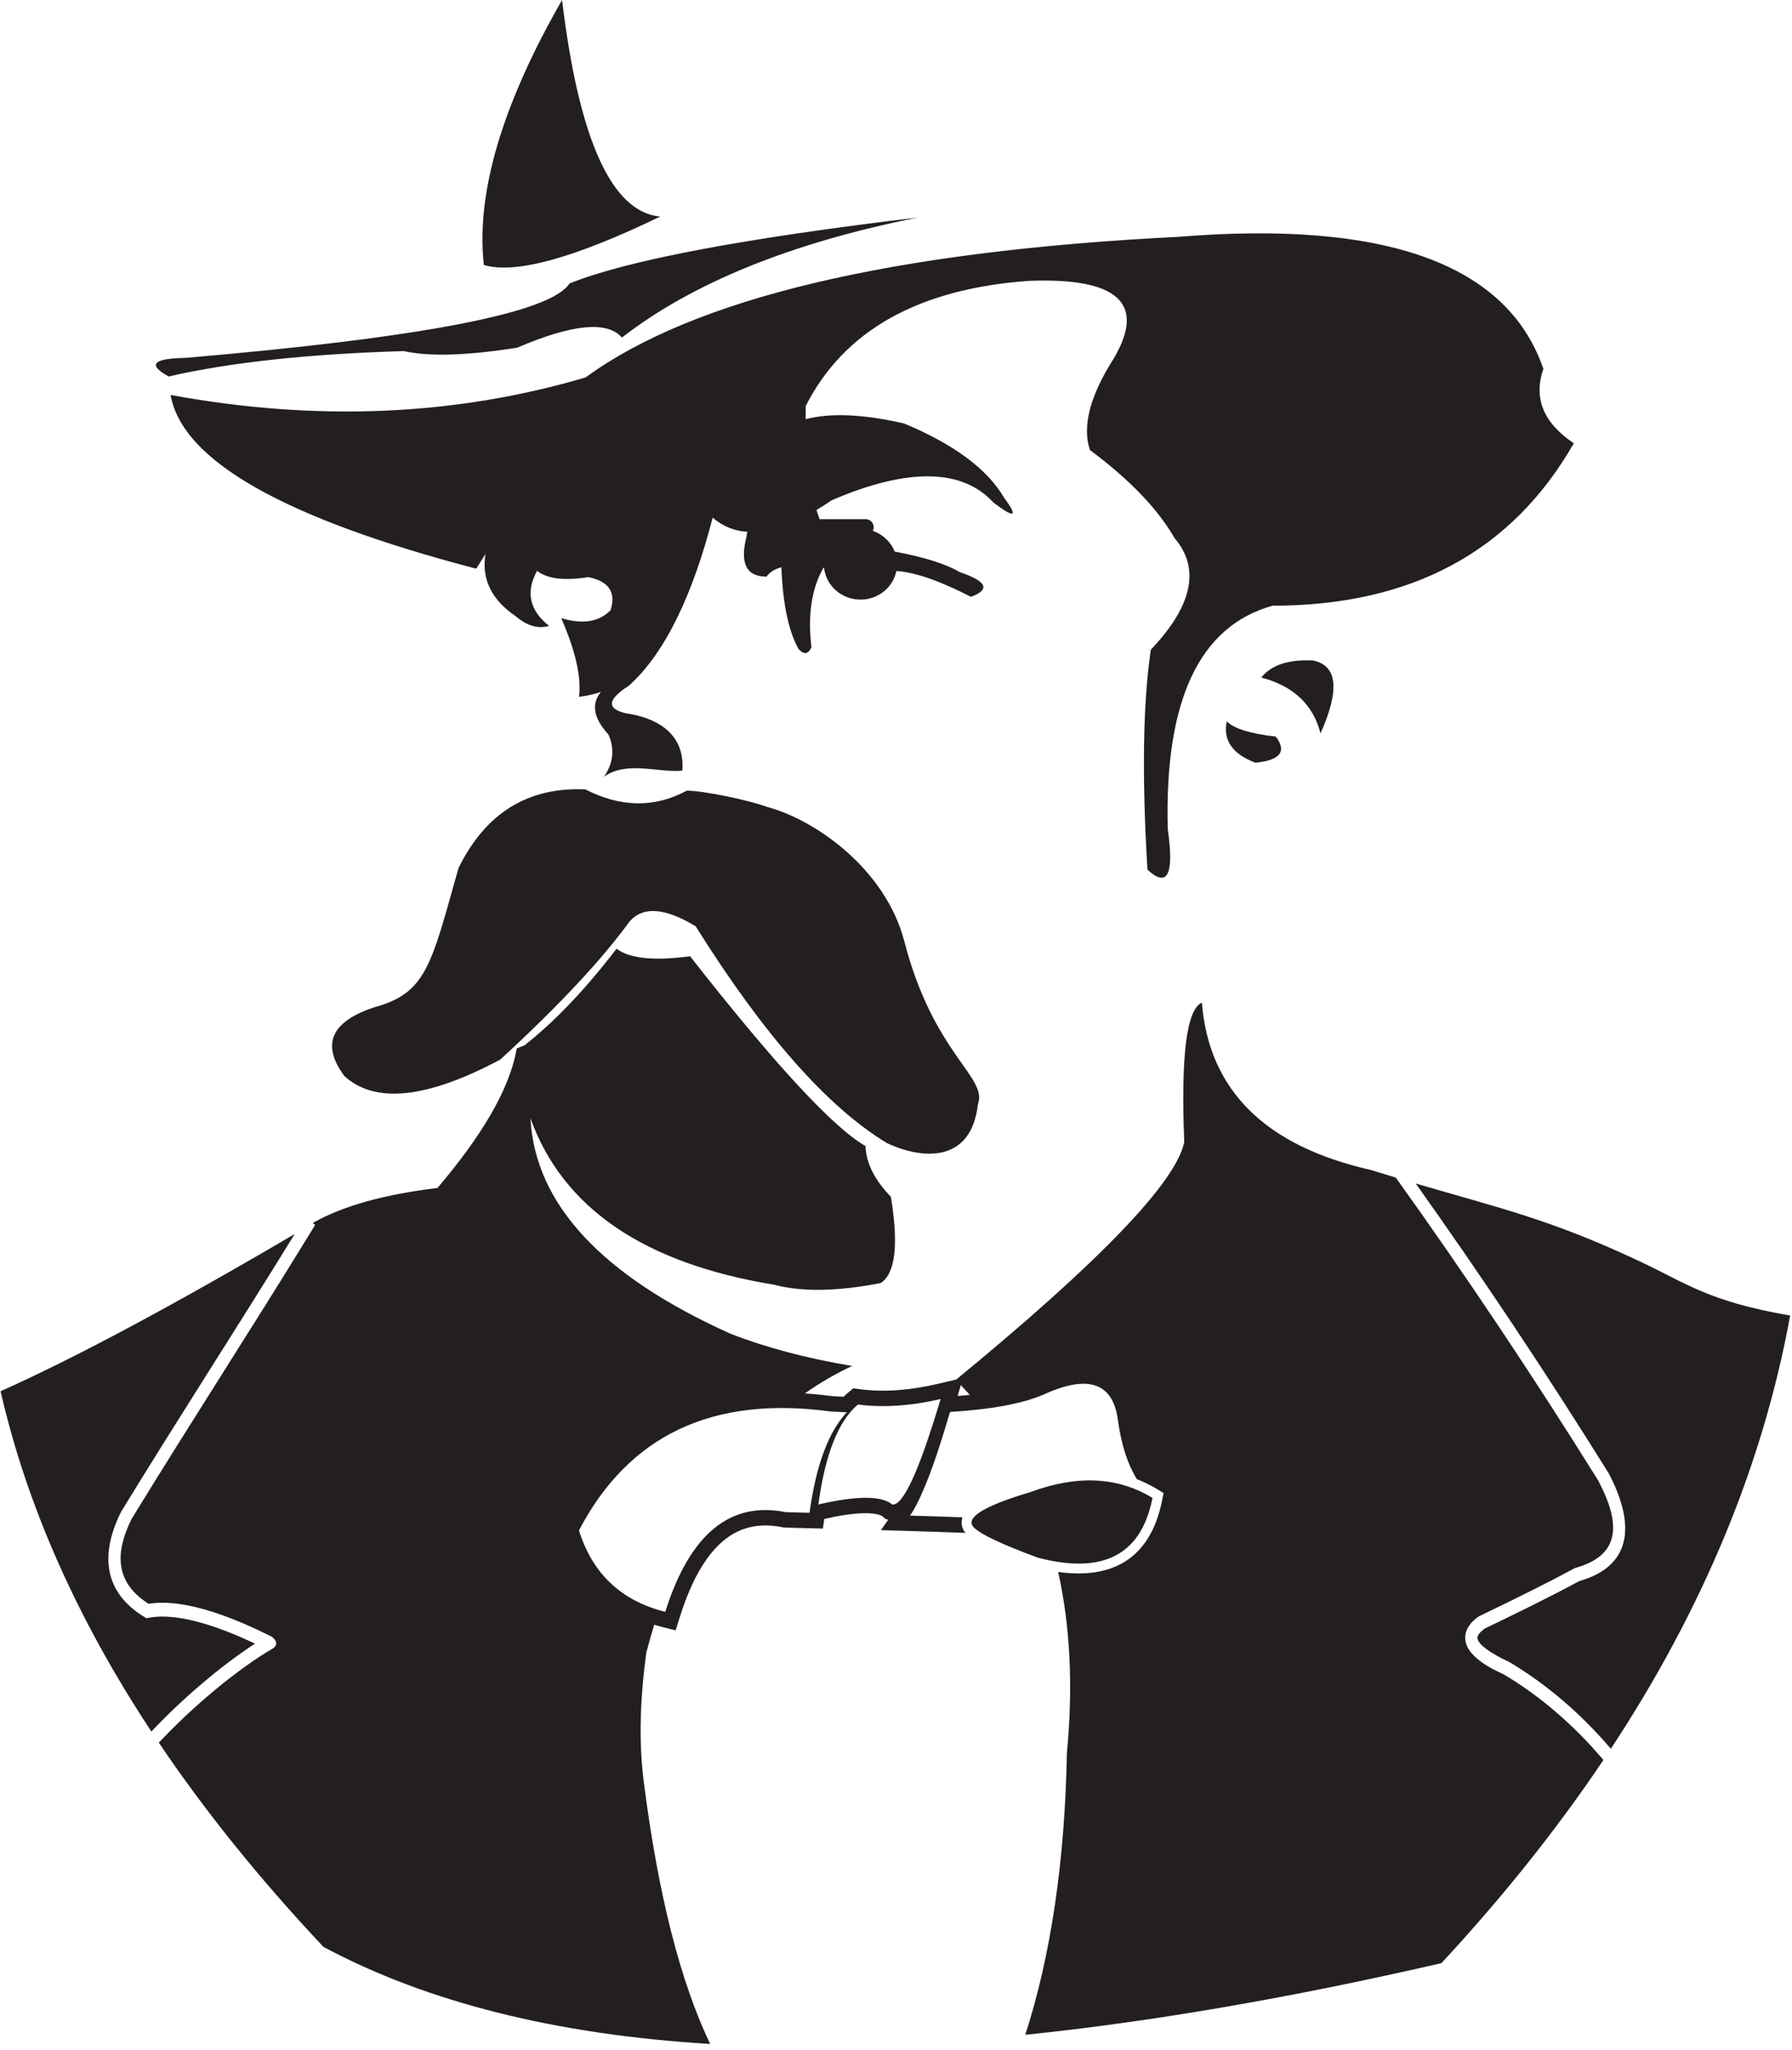 <?xml version="1.0" encoding="UTF-8"?>
<svg xmlns="http://www.w3.org/2000/svg" xmlns:xlink="http://www.w3.org/1999/xlink" width="236pt" height="270pt" viewBox="0 0 236 270" version="1.1">
<g id="surface1">
<path style=" stroke:none;fill-rule:evenodd;fill:rgb(13.699%,12.199%,12.5%);fill-opacity:1;" d="M 151.777 197.273 C 150.316 204.77 145.289 207.395 136.703 205.152 C 131.438 203.207 128.551 201.785 128.039 200.891 C 127.414 199.676 129.973 198.211 135.723 196.504 C 141.828 194.227 147.184 194.48 151.777 197.273 Z M 77.086 103.961 C 69.516 103.629 63.949 107.078 60.387 114.316 C 56.766 127.121 56.203 130.801 49.195 132.691 C 43.57 134.582 42.289 137.59 45.352 141.711 C 49.395 145.414 56.242 144.688 65.895 139.539 C 73.582 132.469 79.258 126.398 82.934 121.332 C 84.715 119.328 87.609 119.551 91.621 122 C 100.586 136.309 108.992 145.828 116.84 150.562 C 121.906 152.898 127.949 152.91 128.781 145.453 C 130.137 141.824 122.977 138.934 119.102 123.992 C 116.629 114.465 107.398 107.953 100.969 106.254 C 98.574 105.363 92.621 104.129 90.449 104.129 C 86.219 106.41 81.766 106.355 77.086 103.961 Z M 166.109 89.23 C 170.34 90.348 172.938 92.797 173.906 96.582 C 176.473 90.848 176.145 87.645 172.914 86.984 C 169.691 86.832 167.422 87.578 166.109 89.23 Z M 81.906 44.457 C 79.977 42.23 75.375 42.68 68.098 45.793 C 61.492 46.836 56.516 46.984 53.172 46.238 C 40.625 46.613 30.305 47.727 22.211 49.582 C 19.391 48.023 20.133 47.203 24.438 47.133 C 55.699 44.457 72.551 41.191 75.004 37.332 C 82.578 34.285 97.871 31.391 120.891 28.645 C 104.184 31.984 91.191 37.258 81.906 44.457 Z M 93.852 68.172 C 95.176 69.312 96.707 69.938 98.453 70.043 C 98.359 70.242 98.32 70.426 98.328 70.605 C 97.406 74.164 98.277 75.945 100.953 75.941 C 101.367 75.355 102.02 74.945 102.906 74.707 C 103.09 79.508 103.844 83.098 105.172 85.484 C 105.883 86.254 106.449 86.168 106.867 85.23 C 106.359 81.043 106.871 77.578 108.402 74.84 L 108.379 74.777 L 108.531 74.805 C 108.793 77.145 110.84 78.969 113.328 78.969 C 115.672 78.969 117.621 77.344 118.055 75.199 C 120.488 75.355 123.758 76.488 127.871 78.602 C 130.465 77.641 129.973 76.559 126.391 75.348 C 124.613 74.285 121.758 73.383 117.828 72.641 C 117.324 71.371 116.27 70.371 114.945 69.914 C 115.023 69.77 115.066 69.609 115.066 69.434 C 115.066 68.852 114.586 68.375 114.004 68.375 L 107.945 68.375 C 107.777 67.934 107.641 67.527 107.531 67.164 C 108.18 66.773 108.852 66.352 109.531 65.887 C 119.598 61.543 126.785 61.734 130.828 66.184 C 133.668 68.328 134.133 68.113 132.227 65.535 C 130.016 61.766 125.629 58.512 119.07 55.773 C 113.691 54.539 109.371 54.348 106.105 55.207 L 106.105 53.48 C 111.156 43.523 120.961 38.027 135.52 36.988 C 147.254 36.543 150.969 39.961 146.66 47.238 C 143.539 52.141 142.5 56.152 143.539 59.27 C 148.738 63.133 152.453 66.996 154.68 70.859 C 158.098 74.871 157.059 79.77 151.562 85.566 C 150.523 92.547 150.371 102.203 151.113 114.531 C 153.762 116.984 154.652 115.203 153.789 109.184 C 153.344 92.25 157.949 82.445 167.605 79.77 C 185.875 79.77 199.098 72.641 207.27 58.379 C 203.258 55.703 201.922 52.438 203.258 48.574 C 198.504 34.762 182.461 28.969 155.125 31.195 C 117.422 33.09 91.418 39.262 77.113 49.711 C 59.898 54.785 41.684 55.551 22.469 52.016 C 23.973 60.645 37.391 68.273 62.723 74.898 C 63.188 74.156 63.582 73.516 63.934 72.961 C 63.395 76.262 64.734 79.008 67.961 81.188 C 69.426 82.434 70.875 82.848 72.316 82.434 C 69.73 80.402 69.203 77.98 70.73 75.176 C 72.039 76.23 74.293 76.508 77.488 76.008 C 80.188 76.559 81.16 78.012 80.41 80.367 C 78.91 81.91 76.746 82.258 73.914 81.41 C 75.805 85.758 76.586 89.207 76.25 91.77 C 77.27 91.648 78.23 91.434 79.148 91.129 C 77.828 92.715 78.16 94.582 80.129 96.734 C 80.973 98.652 80.777 100.504 79.547 102.289 C 82.531 100.148 86.867 101.816 89.855 101.492 C 90.277 96.254 85.91 94.43 82.434 93.941 C 79.848 93.344 79.977 92.129 82.824 90.301 C 87.703 85.941 91.32 77.996 93.855 68.172 Z M 74.02 0 C 76.246 18.422 80.555 27.926 86.941 28.523 C 75.598 34.008 67.859 36.133 63.723 34.898 C 62.668 25.457 66.098 13.824 74.02 0 Z M 165.344 100.453 C 168.609 100.121 169.5 98.969 168.016 97.004 C 164.676 96.633 162.523 95.965 161.559 95.004 C 161.039 97.484 162.301 99.305 165.344 100.453 Z M 19.938 228.047 C 10.133 213.18 3.512 198.242 0.078 183.227 C 9.863 178.848 22.773 171.945 38.809 162.52 C 31.285 174.766 23.473 186.785 15.98 199.047 L 15.957 199.086 L 15.938 199.121 C 13.094 204.844 13.742 209.773 19.043 212.973 L 19.289 213.117 L 19.559 213.066 C 23.66 212.277 29.434 214.508 33.59 216.465 C 29.281 219.25 24.102 223.609 19.938 228.047 Z M 186.449 155.867 C 197.871 159.211 204.34 160.648 216.043 166.164 C 221.895 168.91 225.012 171.418 235.758 173.254 C 232.191 192.805 224.316 211.824 212.145 230.312 C 208.238 225.742 203.793 221.883 198.789 218.898 L 198.754 218.879 L 198.715 218.859 C 197.973 218.523 194.531 216.875 194.574 215.668 C 194.594 215.219 195.215 214.715 195.539 214.48 C 199.703 212.465 203.883 210.449 207.969 208.234 C 215.145 206.191 215.277 200.535 211.863 194.043 L 211.848 194.012 L 211.828 193.984 C 203.73 180.98 195.262 168.266 186.449 155.867 Z M 127.711 183.715 C 127.328 183.277 126.938 182.848 126.539 182.422 L 126.113 183.848 C 126.633 183.812 127.168 183.766 127.711 183.715 Z M 158.281 132.047 C 159.211 143.594 166.633 150.941 180.551 154.09 C 181.688 154.445 182.777 154.773 183.824 155.09 C 193.102 168.055 201.996 181.371 210.492 195.008 C 213.348 200.445 213.621 204.773 207.5 206.484 L 207.418 206.508 L 207.344 206.547 C 203.234 208.777 199.035 210.801 194.848 212.832 L 194.793 212.859 L 194.738 212.891 C 193.883 213.492 193.008 214.367 192.965 215.594 C 192.871 218.078 196.41 219.773 198.074 220.535 C 202.984 223.473 207.344 227.281 211.164 231.789 C 205.086 240.836 197.977 249.758 189.828 258.547 C 170.004 263.113 151.738 266.258 135.027 267.984 C 138.41 257.496 140.238 245.117 140.508 230.844 C 141.336 222.137 140.953 214.199 139.359 207.023 C 146.242 207.996 151.504 205.496 153.059 197.523 L 153.234 196.629 L 152.453 196.156 C 151.559 195.613 150.648 195.168 149.723 194.809 C 148.523 192.867 147.703 190.359 147.262 187.289 C 146.684 182.129 143.402 180.926 137.422 183.672 C 134.641 184.863 130.539 185.621 125.117 185.953 L 125.008 186.312 C 123.945 189.875 122.734 193.801 121.219 197.102 C 120.883 197.84 120.418 198.797 119.852 199.602 C 122.535 199.684 124.836 199.758 126.758 199.832 C 126.668 200.094 126.625 200.379 126.648 200.684 C 126.672 200.965 126.754 201.238 126.883 201.488 L 126.895 201.516 L 126.91 201.539 C 126.973 201.656 127.055 201.77 127.148 201.879 C 124.695 201.785 122.242 201.707 119.789 201.633 L 116.016 201.516 L 116.996 200.121 L 116.656 200.078 L 116.211 199.703 C 115.777 199.348 114.535 199.289 114.012 199.289 C 112.242 199.289 110.297 199.652 108.551 200.047 L 108.375 201.312 L 103.27 201.18 L 103.094 201.145 C 101.363 200.797 99.602 200.785 97.922 201.379 C 93.352 202.996 90.891 208.641 89.555 212.891 L 88.977 214.715 L 87.121 214.25 C 86.793 214.168 86.473 214.078 86.156 213.984 C 85.793 215.172 85.449 216.387 85.125 217.625 C 84.281 223.723 84.145 229.215 84.715 234.102 L 84.711 234.102 L 84.758 234.473 C 84.781 234.641 84.801 234.809 84.824 234.973 C 86.699 249.566 89.602 260.973 93.523 269.188 C 73.211 267.957 56.234 263.699 42.594 256.402 C 34.199 247.469 26.977 238.504 20.918 229.512 C 25.473 224.629 31.348 219.797 35.801 217.176 C 36.473 216.836 36.664 216.203 35.754 215.531 C 31.32 213.324 24.57 210.41 19.57 211.219 C 15.32 208.527 14.992 204.77 17.328 200.051 C 25.121 187.305 33.254 174.816 41.047 162.066 L 41.508 161.316 L 41.188 161.066 C 45.086 158.844 50.559 157.309 57.609 156.457 C 63.523 149.508 66.973 143.547 67.961 138.566 L 67.953 138.52 L 67.969 138.508 C 67.996 138.363 68.023 138.223 68.047 138.086 C 68.41 137.922 68.734 137.797 69.031 137.703 C 73.023 134.574 77.082 130.32 81.199 124.941 C 82.867 126.238 86.094 126.574 90.883 125.941 C 102.027 140.172 109.73 148.5 113.984 150.934 C 114.059 153.164 115.172 155.391 117.324 157.617 C 118.363 163.93 117.918 167.715 115.988 168.977 C 110.27 170.09 105.594 170.164 101.957 169.199 C 84.816 166.402 74.117 159.094 69.859 147.281 C 70.461 158.547 79.211 167.992 96.117 175.613 C 100.793 177.453 106.16 178.883 112.219 179.898 C 110.031 180.922 107.965 182.125 106.004 183.512 C 107.207 183.59 108.41 183.715 109.605 183.875 C 110.105 183.898 110.605 183.922 111.105 183.945 C 111.293 183.762 111.484 183.586 111.684 183.418 L 112.367 182.844 L 113.254 182.961 C 116.637 183.402 120.102 183.043 123.414 182.273 L 125.934 181.684 C 144.848 166.145 154.859 155.723 155.961 150.418 C 155.5 139.047 156.273 132.922 158.281 132.047 Z M 112.988 184.973 C 116.309 185.406 119.938 185.168 123.875 184.254 C 121.055 193.707 118.934 198.336 117.508 198.141 C 116.09 196.965 112.848 196.965 107.777 198.141 C 108.668 191.535 110.406 187.145 112.988 184.973 Z M 87.613 212.277 C 81.816 210.832 78.027 207.254 76.246 201.555 C 82.82 188.992 93.879 183.773 109.418 185.898 C 110.137 185.934 110.84 185.969 111.531 185.996 C 108.547 189.148 107.246 194.605 106.613 199.234 L 103.496 199.152 C 96.133 197.672 90.84 202.047 87.613 212.277 "/>
</g>
</svg>
